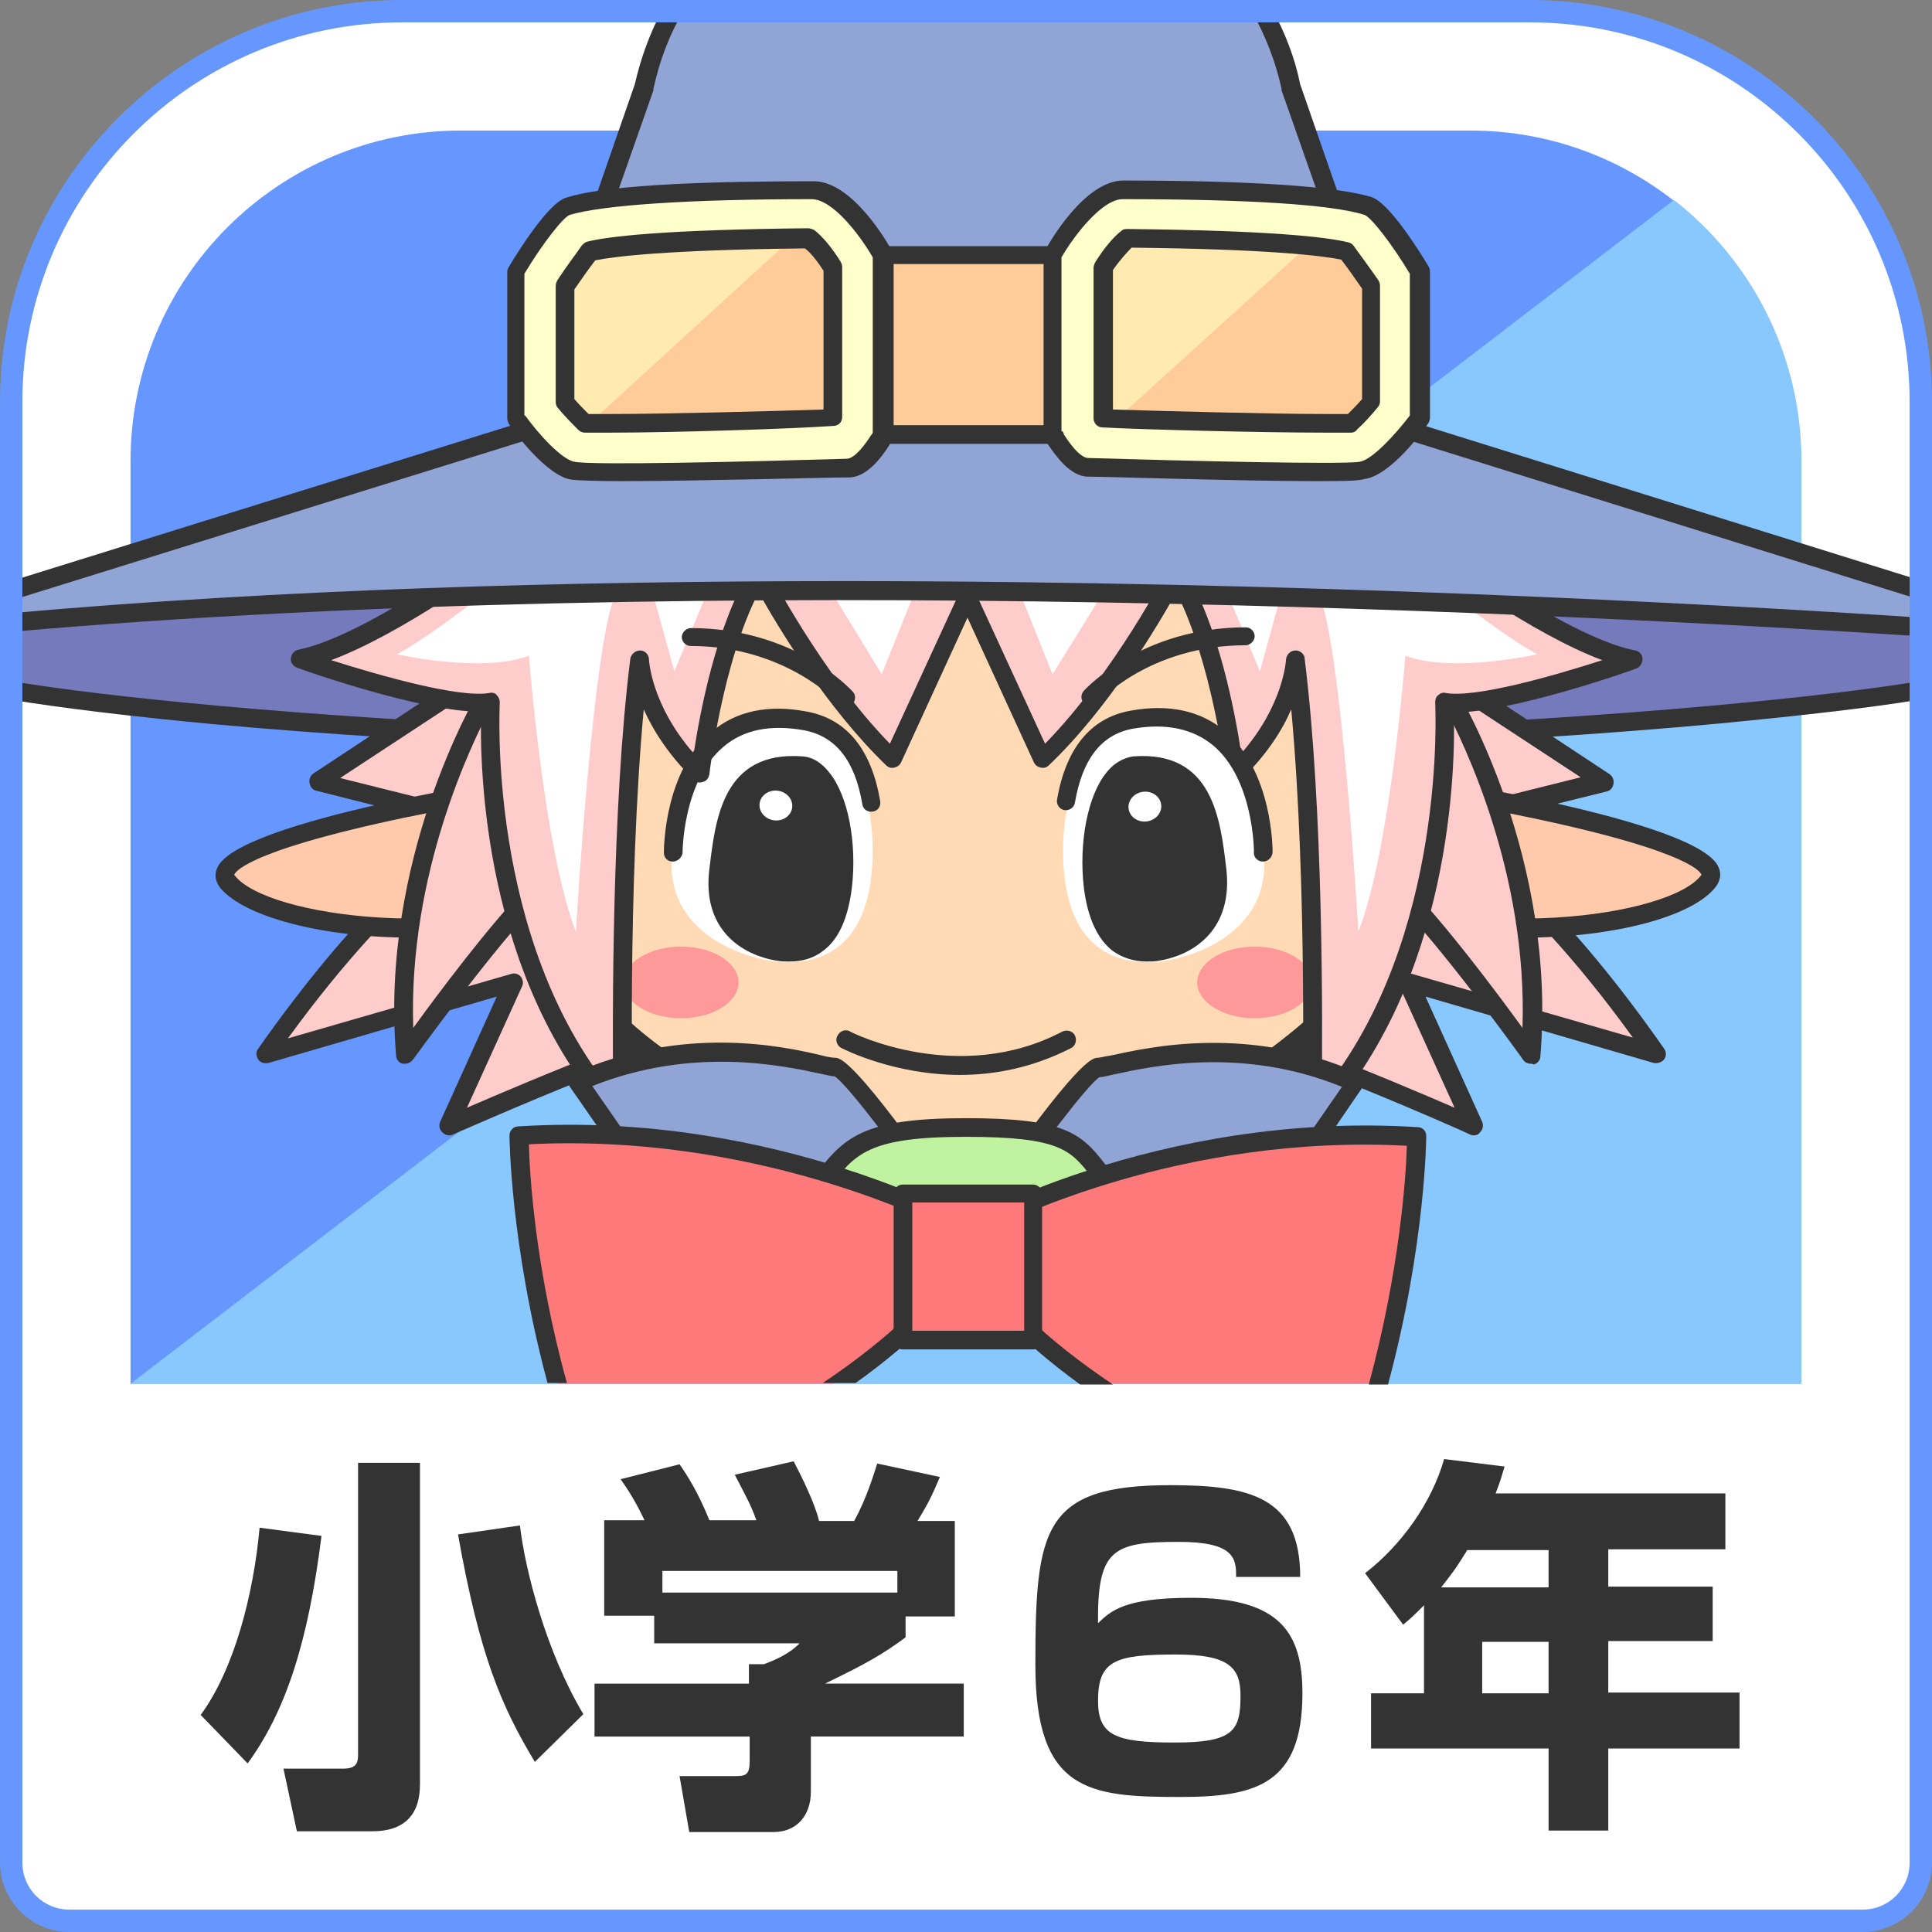 <?xml version="1.0" encoding="utf-8"?>
<!-- Generator: Adobe Illustrator 26.5.0, SVG Export Plug-In . SVG Version: 6.00 Build 0)  -->
<svg version="1.1" id="レイヤー_1" xmlns="http://www.w3.org/2000/svg" xmlns:xlink="http://www.w3.org/1999/xlink" x="0px"
	 y="0px" viewBox="0 0 259 259" style="enable-background:new 0 0 259 259;" xml:space="preserve">
<rect x="0" y="0" width="259" height="259" fill="#808080" stroke="none"/>
<style type="text/css">
	.st0{fill:#FFFFFF;}
	.st1{fill:#6697FF;}
	.st2{fill:#333333;}
	.st3{fill:#89C7FF;}
	.st4{fill:#747ABC;}
	.st5{fill:#FFCCCC;}
	.st6{fill:#FFC9AB;}
	.st7{fill:#FFDAB5;}
	.st8{fill:#FF9999;}
	.st9{fill:#90A4D6;}
	.st10{fill:#C0F3A0;}
	.st11{fill:#FE7A7A;}
	.st12{fill:#FFCC99;}
	.st13{fill:#FFFFCC;}
	.st14{fill:#FFEAB0;}
</style>
<g>
	<path class="st0" d="M249.7,257.5H9.3c-4.3,0-7.8-3.5-7.8-7.8V53.9C1.5,25,25,1.5,53.9,1.5h151.1c29,0,52.4,23.5,52.4,52.4v195.8
		C257.5,254,254,257.5,249.7,257.5z"/>
	<path class="st1" d="M241.5,185.5h-224V61.8c0-24.5,19.9-44.3,44.3-44.3h135.3c24.5,0,44.3,19.9,44.3,44.3V185.5z"/>
	<g>
		<path class="st2" d="M43.1,205.9c-1.8,14.3-4.8,23.5-9.9,30.5l-6.3-6.5c4.5-6.1,7.1-16.2,7.9-25.1L43.1,205.9z M56.3,196.1v43.1
			c0,4.2-2.2,6.3-6.4,6.3H39.8l-1.8-8.4H46c1.7,0,2-0.7,2-1.8v-39.2H56.3z M71.7,236.2c-4.5-7.5-7.4-14.2-10.3-30.5l8.3-1.2
			c0.7,6,3.5,16.9,8.5,25.3L71.7,236.2z"/>
		<path class="st2" d="M86.4,203.8c-1.1-2.3-2-3.8-3.2-5.5l7.9-2c1.9,2.7,3.1,5.3,4,7.5h6.3c-0.8-2.2-1.4-3.2-2.9-6.1l7.9-1.8
			c1.2,2.3,2.9,5.8,3.4,8h4.7c1.7-3,2.8-6.8,3.1-7.7l8.4,1.8c-1.1,2.6-1.6,3.6-3,5.9h5v12.8h-6.6v2.8c-3,2.2-5,3.4-10.8,6.2h18.6
			v7.1h-20.5v7.4c0,3.2-1.9,5.4-5,5.4H92.4l-1.3-7.5h7.5c1.4,0,1.9-0.2,1.9-2v-3.3H79.7v-7.1h20.7v-2.6h2c1.9-0.7,3.5-1.5,4.8-2.8
			H87.7v-3.7H81v-12.8H86.4z M120.3,210.6H88.8v2.9h31.5V210.6z"/>
		<path class="st2" d="M165.7,211.5c0.1-2.7-0.4-4.8-7.7-4.8c-8.8,0-10.9,1-10.8,10.9c1.7-1.6,3.4-3.4,12.5-3.4
			c12.1,0,14.9,4.9,14.9,12.8c0,12.2-6.2,13.9-16.4,13.9c-12.2,0-19.4-0.7-19.4-17.7c0-18.3,1-24.1,18.1-24.1
			c10.7,0,17.4,1.6,17.4,12.3H165.7z M147.2,228c0,4.7,2.4,5.6,10.3,5.6c7.9,0,8.8-1.6,8.8-6.3c0-3.8-1.6-5.5-8.7-5.5
			C149.5,221.8,147.2,222.6,147.2,228z"/>
		<path class="st2" d="M190.9,215.2c-1.2,1.2-1.8,1.8-2.8,2.6l-5.1-6.9c4.9-3.8,8.9-9.4,10.6-15.3l8.1,1c-0.3,1-0.5,1.8-1.2,3.6
			h30.8v7.5h-15.7v5h14v7.3h-14v6.9h17.6v7.5h-17.6v11h-8v-11h-23.8V227h7.1V215.2z M207.6,212.8v-5h-10.9c-1.5,2.4-1.7,2.7-3.5,5
			H207.6z M198.7,220.1v6.9h8.9v-6.9H198.7z"/>
	</g>
	<path class="st3" d="M241.5,61.8c0-14.2-6.7-26.9-17.1-35L17.5,185.5h224V61.8z"/>
	<g>
		<g>
			<g>
				<path class="st4" d="M1.5,92.5C29.4,97,81.6,100,129.8,100c47.9,0,99.7-3.1,127.7-7.5V83c-28.1-2.6-79.8-6.2-127.7-6.2
					c-48.2,0-100.3,3.7-128.3,6.3V92.5z"/>
				<g>
					<path class="st2" d="M1.5,84.4c27.6-2.6,79.5-6.3,128.3-6.3c47.9,0,99.9,3.6,127.7,6.2v-2.5c-8-0.7-17.3-1.5-27-2.2
						c-20.5-1.5-60.9-4-100.8-4c-37.5,0-75.5,2.2-100.8,4c-9.7,0.7-19.2,1.5-27.5,2.3V84.4z"/>
					<path class="st2" d="M257.5,91.3c-6.8,1.1-15.8,2.2-28,3.3c-28.7,2.6-66,4.2-99.8,4.2c-34.4,0-72-1.6-100.6-4.2
						c-12.1-1.1-21-2.2-27.7-3.3v2.5c6.8,1.1,15.7,2.2,27.4,3.3c28.7,2.6,66.4,4.2,100.8,4.2c34.2,0,71.9-1.6,100.8-4.3
						c11.4-1.1,20.2-2.1,26.9-3.2V91.3z"/>
				</g>
				<g>
					<path class="st5" d="M68.9,87.5l-26.2,17.3l22.7,5.7c0,0-12.2,5.7-29.7,30.8l33.2-9.6L60.2,151c0,0,33.7-15.1,44.8-16.2
						L88.2,87.5H68.9z"/>
					<path class="st2" d="M60.2,152.2c-0.3,0-0.6-0.1-0.9-0.4c-0.4-0.4-0.5-0.9-0.3-1.4l7.6-16.8l-30.6,8.9c-0.5,0.1-1.1,0-1.4-0.5
						s-0.3-1,0-1.4C47.6,122.1,57.6,114,62.2,111L42.4,106c-0.5-0.1-0.8-0.5-0.9-1s0.1-1,0.5-1.3l26.2-17.3c0.2-0.1,0.4-0.2,0.7-0.2
						h19.2c0.5,0,1,0.3,1.2,0.8l16.8,47.2c0.1,0.4,0.1,0.8-0.1,1.1s-0.6,0.5-0.9,0.6C94.3,137.1,61,152,60.7,152.1
						C60.5,152.2,60.4,152.2,60.2,152.2z M68.9,130.5c0.4,0,0.7,0.2,0.9,0.4c0.3,0.4,0.4,0.9,0.2,1.3l-7.4,16.3
						c8.1-3.5,30.4-13,40.6-14.7l-16-45h-18l-23.6,15.5l20,5c0.5,0.1,0.9,0.6,0.9,1.1c0.1,0.5-0.2,1-0.7,1.3
						c-0.1,0.1-11.2,5.5-27.2,27.5l29.8-8.6C68.7,130.5,68.8,130.5,68.9,130.5z"/>
					<path class="st5" d="M188.8,87.5l26.2,17.3l-22.7,5.7c0,0,12.2,5.7,29.7,30.8l-33.2-9.6l8.7,19.2c0,0-33.7-15.1-44.8-16.2
						l16.8-47.2H188.8z"/>
					<path class="st2" d="M197.6,152.2c-0.2,0-0.3,0-0.5-0.1c-0.3-0.2-33.6-15-44.4-16.1c-0.4,0-0.7-0.2-0.9-0.6s-0.3-0.7-0.1-1.1
						l16.8-47.2c0.2-0.5,0.6-0.8,1.2-0.8h19.2c0.2,0,0.5,0.1,0.7,0.2l26.2,17.3c0.4,0.3,0.6,0.8,0.5,1.3s-0.4,0.9-0.9,1l-19.8,4.9
						c4.6,3.1,14.6,11.1,27.5,29.6c0.3,0.4,0.3,1,0,1.4s-0.9,0.6-1.4,0.5l-30.6-8.9l7.6,16.8c0.2,0.5,0.1,1-0.3,1.4
						C198.2,152.1,197.9,152.2,197.6,152.2z M154.4,133.8c10.3,1.8,32.5,11.2,40.6,14.7l-7.4-16.3c-0.2-0.4-0.1-1,0.2-1.3
						c0.3-0.4,0.8-0.5,1.3-0.4l29.8,8.6c-15.9-22-27.1-27.5-27.2-27.5c-0.5-0.2-0.8-0.7-0.7-1.3c0.1-0.5,0.4-1,0.9-1.1l20-5
						l-23.6-15.5h-18L154.4,133.8z"/>
				</g>
				<path class="st6" d="M77.5,104.2c0,0-52.1,7.7-47,14s33.2,9.8,52.7,0.7L77.5,104.2z"/>
				<path class="st2" d="M55.3,125.7c-12.1,0-22.6-2.8-25.8-6.7c-0.6-0.8-0.8-1.7-0.4-2.6c2.5-6.4,40.6-12.3,48.2-13.4
					c0.6-0.1,1.1,0.2,1.3,0.8l5.7,14.7c0.2,0.6,0,1.3-0.6,1.6C75.1,124,64.7,125.7,55.3,125.7z M31.4,117.3c0,0,0,0,0.1,0.1
					c4.3,5.5,31,9.2,50.1,0.8l-4.9-12.6c-3.1,0.5-12.7,2-22.4,4C32,114.3,31.4,117.2,31.4,117.3L31.4,117.3z"/>
				<path class="st6" d="M182,104.2c0,0,52.1,7.7,47,14c-5,6.3-33.2,9.8-52.7,0.7L182,104.2z"/>
				<path class="st2" d="M204.2,125.7c-9.4,0-19.8-1.7-28.4-5.7c-0.6-0.3-0.9-1-0.6-1.6l5.7-14.7c0.2-0.5,0.8-0.9,1.3-0.8
					c7.6,1.1,45.7,7,48.2,13.4c0.4,0.9,0.2,1.8-0.4,2.6C226.9,122.9,216.3,125.7,204.2,125.7z M177.9,118.2
					c19.1,8.4,45.8,4.7,50.1-0.8c0.1-0.1,0.1-0.1,0.1-0.1c0-0.1-0.6-3-23-7.7c-9.6-2-19.3-3.6-22.4-4L177.9,118.2z"/>
				<path class="st7" d="M177,136.8c0.7-0.7,1.3-1.3,1.7-2.2c0.4-0.9,0.9-1.5,0.9-2.2c-0.2-3.9-1.7-21-1.7-24.9
					c0-3.1,2.4-21,3.3-28.9c-10.3-19-29.5-28.7-51.4-28.7c-22.1,0-41.3,8.1-51.6,27.3c0.9,7,3.5,27.1,3.5,30.2
					c0,3.9-1.5,21-1.7,24.9c0,0.7,0.2,1.3,0.9,2.2c0.7,0.7,1.1,1.5,1.7,2.2c3.5,3.5,9.4,7.4,10.3,7.9c10.7,6.1,21.2,9,37,9
					s26.2-3.1,37-9C167.6,144.2,173.3,140.3,177,136.8z"/>
				<ellipse class="st8" cx="91.3" cy="131.7" rx="7.7" ry="4.8"/>
				<ellipse class="st8" cx="168.2" cy="131.7" rx="7.7" ry="4.8"/>
				<path class="st2" d="M129.8,154.8c-15.3,0-26.2-2.6-37.6-9.1c-1-0.5-7-4.5-10.5-8.1c-0.4-0.4-0.7-0.8-1-1.2
					c-0.3-0.4-0.5-0.7-0.7-0.9c0,0-0.1-0.1-0.1-0.1c-0.8-1-1.1-1.9-1.1-2.9c0.1-1.5,0.3-4.5,0.6-8.1c0.5-6.4,1.1-14.4,1.1-16.9
					c0-2.5-1.9-17.8-3-25.9l-0.5-4.1c0-0.3,0-0.5,0.1-0.7c9.8-18.3,28-28,52.7-28c23.3,0,42.4,10.7,52.5,29.3
					c0.1,0.2,0.2,0.5,0.1,0.7c-0.3,2.7-0.8,6.5-1.3,10.5c-0.9,7.6-2,16.3-2,18.3c0,2.5,0.6,10.5,1.1,16.9c0.3,3.5,0.5,6.6,0.6,8
					c0,0.9-0.4,1.6-0.7,2.3c-0.1,0.2-0.2,0.3-0.3,0.5c-0.5,1.1-1.3,1.8-2,2.5c0,0,0,0,0,0c-3.8,3.6-9.5,7.6-10.6,8.1
					C155.6,152.2,144.7,154.8,129.8,154.8z M81.7,133.8c0.4,0.4,0.7,0.8,0.9,1.2c0.3,0.4,0.5,0.7,0.7,0.9c3.4,3.4,9.2,7.3,10,7.6
					c11,6.3,21.5,8.8,36.4,8.8c14.5,0,25-2.6,36.4-8.8c0.8-0.4,6.4-4.3,10-7.7c0.6-0.6,1.2-1.2,1.5-1.8c0.1-0.2,0.2-0.4,0.3-0.5
					c0.2-0.4,0.5-0.9,0.5-1.1c-0.1-1.3-0.3-4.4-0.6-7.9c-0.5-6.4-1.2-14.5-1.2-17.1c0-2.1,1-10.5,2-18.6c0.5-3.8,0.9-7.4,1.2-10
					c-9.7-17.6-27.9-27.7-50.1-27.7c-16.5,0-38.5,4.6-50.3,26.3l0.5,3.7c1.5,11.9,3,23.8,3,26.3c0,2.6-0.6,10.6-1.2,17.1
					c-0.3,3.5-0.5,6.6-0.6,7.9C81.1,132.7,81.2,133.1,81.7,133.8z M177,136.8L177,136.8L177,136.8z"/>
				<path class="st0" d="M116.8,117.5c-1.1,9.6-6.8,12-12.9,11.4c-6.3-0.9-14.9-5-13.8-14.7c1.7-14,4.4-19.5,17.7-17.7
					C114.2,97.2,117.9,107.9,116.8,117.5z"/>
				<path class="st5" d="M65.2,93.2c0,0-13.1,21.9-10.9,48.1c0,0,10.9-15.3,17.5-21.9l1.3-21L65.2,93.2z"/>
				<path class="st2" d="M54.3,142.6c-0.1,0-0.2,0-0.3,0c-0.5-0.1-0.9-0.6-0.9-1.1c-2.2-26.3,10.6-48,11.1-48.9
					c0.2-0.3,0.5-0.5,0.8-0.6c0.3-0.1,0.7,0,1,0.2l7.9,5.2c0.4,0.2,0.6,0.7,0.6,1.1l-1.3,21c0,0.3-0.1,0.6-0.4,0.8
					c-6.4,6.4-17.3,21.6-17.4,21.7C55.1,142.4,54.7,142.6,54.3,142.6z M65.7,95c-2.4,4.6-11,22.1-10.3,42.8
					c3.4-4.7,10.3-13.9,15.2-18.9l1.2-19.8L65.7,95z"/>
				<path class="st5" d="M194.3,93.2c0,0,13.1,21.9,10.9,48.1c0,0-10.9-15.3-17.5-21.9l-1.3-21L194.3,93.2z"/>
				<path class="st2" d="M205.2,142.6c-0.4,0-0.8-0.2-1-0.5c-0.1-0.2-11-15.3-17.4-21.7c-0.2-0.2-0.3-0.5-0.4-0.8l-1.3-21
					c0-0.4,0.2-0.9,0.6-1.1l7.9-5.2c0.3-0.2,0.6-0.3,1-0.2c0.3,0.1,0.6,0.3,0.8,0.6c0.5,0.9,13.3,22.5,11.1,48.9
					c0,0.5-0.4,1-0.9,1.1C205.4,142.6,205.3,142.6,205.2,142.6z M188.9,118.9c4.9,5,11.8,14.2,15.2,18.9
					c0.7-20.7-7.9-38.2-10.3-42.8l-6.1,4.1L188.9,118.9z"/>
				<g>
					<path class="st5" d="M219,88.4c-10.1-2-27.6-15.3-27.6-15.3l-58-1.7v-0.2l-3.9,0.2l-3.9-0.2v0.2l-57.7,1.7
						c0,0-17.7,13.3-27.6,15.3c0,0,19.5,7.7,25.6,5.7c0,0-2.2,34.6,17.7,55.8c0,0,0.2-35.9,2.2-61.5c0,0,0.2,7.7,8.1,15.3
						c0,0,2-17.3,7.9-26.9c0,0,7.9,15.3,17.9,24.9l10.1-21.9l10.1,21.9c10.1-9.6,17.9-24.9,17.9-24.9c5.9,9.6,7.9,26.9,7.9,26.9
						c7.9-7.7,8.1-15.3,8.1-15.3c2,21.2,2.2,61.5,2.2,61.5c19.9-21.2,17.7-55.8,17.7-55.8C199.5,96.1,219,88.4,219,88.4z"/>
					<path class="st0" d="M68.5,76.8c0,0-10.9,8.7-15.3,10.9c0,0,11.4,2.6,17.7,0.2c0,0,2,26,6.3,37c0,0,2.4-40.7,5.5-45.5l3.1-6.1
						L90.4,90l7.2-17.3L72.9,61.5L68.5,76.8z"/>
					<path class="st0" d="M190.8,76.8c0,0,10.9,8.7,15.3,10.9c0,0-11.4,2.6-17.7,0.2c0,0-2,26-6.3,37c0,0-2.4-40.7-5.5-45.5
						l-3.1-6.1L168.9,90l-7.2-17.3l24.7-11.2L190.8,76.8z"/>
					<polygon class="st0" points="107,72 118.2,90.4 125.8,71.4 					"/>
					<polygon class="st0" points="152.5,72 141.1,90.4 133.5,71.4 					"/>
					<path class="st2" d="M175.9,151.1c-0.2,0-0.3,0-0.5-0.1c-0.5-0.2-0.8-0.7-0.8-1.2c0-0.3,0.7-31-1.5-54.7
						c-1.2,2.8-3.3,6.1-6.7,9.4c-0.3,0.3-0.8,0.4-1.3,0.3c-0.4-0.2-0.8-0.6-0.8-1c0-0.2-1.8-14.9-6.6-24.4
						c-2.5,4.5-9.1,15.6-17.1,23.2c-0.3,0.3-0.7,0.4-1.1,0.3c-0.4-0.1-0.7-0.3-0.9-0.7l-8.9-19.4l-8.9,19.4
						c-0.2,0.4-0.5,0.6-0.9,0.7c-0.4,0.1-0.8,0-1.1-0.3c-8-7.7-14.6-18.7-17.1-23.2c-4.9,9.5-6.6,24.3-6.6,24.4
						c-0.1,0.5-0.4,0.9-0.8,1c-0.5,0.2-1,0.1-1.3-0.3c-3.4-3.3-5.5-6.7-6.7-9.4c-2.2,23.7-1.5,54.3-1.5,54.7c0,0.5-0.3,1-0.8,1.2
						c-0.5,0.2-1,0.1-1.4-0.3c-18-19.2-18.3-48.4-18.1-55.3c-0.1,0-0.2,0-0.3,0c-7.7,0-23.7-5.6-24.4-5.9c-0.5-0.2-0.9-0.7-0.8-1.3
						s0.5-1,1-1.1c9.4-1.9,26.9-15,27.1-15.1c0.2-0.2,0.5-0.2,0.7-0.2l57-1.7c0.2-0.2,0.5-0.3,0.8-0.2l3.9,0.2l3.9-0.2
						c0.3,0,0.6,0.1,0.8,0.2l57.3,1.7c0.3,0,0.5,0.1,0.7,0.3c0.2,0.1,17.4,13.2,27,15.1c0.6,0.1,1,0.6,1,1.1s-0.3,1.1-0.8,1.3
						c-0.7,0.3-16.9,6-24.5,5.9c0.2,6.9-0.1,36.1-18.1,55.3C176.6,151,176.2,151.1,175.9,151.1z M173.7,87.2c0.6,0,1.2,0.5,1.2,1.1
						c2.5,20,2.4,48.5,2.3,58.2c16.9-20.7,15.2-52,15.2-52.3c0-0.4,0.1-0.8,0.4-1c0.3-0.3,0.7-0.4,1-0.3c4,0.7,14.5-2.3,21-4.4
						C205.4,85,193.2,76,191,74.4l-57.6-1.7c-0.2,0-0.4-0.1-0.6-0.2l-3.2,0.2c0,0-0.1,0-0.1,0l-3.2-0.2c-0.2,0.1-0.4,0.2-0.6,0.2
						l-57.3,1.7C66.1,76,53.8,85,44.4,88.5c6.6,2.1,17.2,5.1,21.2,4.4c0.4-0.1,0.8,0,1,0.3c0.3,0.3,0.4,0.6,0.4,1
						c0,0.3-1.8,31.6,15.2,52.3c-0.1-9.7-0.2-38.3,2.3-58.2c0.1-0.6,0.7-1.1,1.3-1.1c0.7,0,1.2,0.6,1.2,1.2c0,0.1,0.3,6.1,6,12.6
						c0.8-5.3,3-17.2,7.7-24.8c0.2-0.4,0.7-0.6,1.1-0.6c0.5,0,0.9,0.3,1.1,0.7c0.1,0.1,7.2,14,16.4,23.4l9.3-20.2
						c0.2-0.4,0.6-0.7,1.1-0.7s0.9,0.3,1.1,0.7l9.3,20.2c9.2-9.4,16.4-23.2,16.4-23.4c0.2-0.4,0.6-0.7,1.1-0.7
						c0.4,0,0.9,0.2,1.1,0.6c4.7,7.6,6.9,19.5,7.7,24.8c5.7-6.5,6-12.5,6-12.6C172.5,87.7,173,87.2,173.7,87.2
						C173.7,87.2,173.7,87.2,173.7,87.2z"/>
				</g>
				<path class="st9" d="M1.5,83.5c95.3-8.4,209.8-2.5,256,0.6v-5l-68.3-21.3l-16.2-46.1c-0.8-3.6-2-7-3.7-10.2H90.2
					c-1.7,3.1-3,6.5-3.7,10.2L70.3,57.8L1.5,79.2V83.5z"/>
				<g>
					<path class="st2" d="M1.5,80.5L70.6,59c0.4-0.1,0.7-0.4,0.8-0.8l16.2-46.1c0-0.1,0-0.1,0-0.2c0.8-3.7,2.1-7.2,4-10.4h-2.9
						c-1.6,3-2.8,6.3-3.6,9.8L69.3,56.8L1.5,77.9V80.5z"/>
					<path class="st2" d="M257.5,85.3v-2.5c-28.8-1.9-83.9-4.9-144.3-4.9c-36.9,0-75.8,1.1-111.7,4.3v2.5
						C96.3,76.4,211.3,82.3,257.5,85.3z"/>
					<path class="st2" d="M174.3,11.3c-0.7-3.5-2-6.8-3.6-9.8h-2.9c1.8,3.2,3.2,6.7,4,10.4c0,0.1,0,0.1,0,0.2l16.2,46.1
						c0.1,0.4,0.4,0.7,0.8,0.8l68.6,21.4v-2.6l-67.3-21L174.3,11.3z"/>
				</g>
				<path class="st2" d="M90.2,115.5c-0.7,0-1.2-0.5-1.2-1.2c0-0.4,0-10.9,6.4-16.2c3.3-2.8,7.6-3.7,12.8-2.7c5.3,1,8.6,5,9.8,12
					c0.1,0.7-0.3,1.3-1,1.4c-0.7,0.1-1.3-0.3-1.4-1c-1-5.9-3.6-9.1-7.8-9.9c-4.5-0.8-8.1-0.1-10.8,2.2c-5.5,4.6-5.5,14.2-5.5,14.3
					C91.4,114.9,90.9,115.5,90.2,115.5C90.2,115.5,90.2,115.5,90.2,115.5z"/>
				<path class="st2" d="M113.3,94.7c-0.3,0-0.7-0.1-0.9-0.4l0,0c-0.1-0.1-7.1-7.7-19.8-7.7c-0.7,0-1.2-0.6-1.2-1.2s0.6-1.2,1.2-1.2
					c14,0,21.4,8.2,21.7,8.5c0.5,0.5,0.4,1.3-0.1,1.8C113.9,94.6,113.6,94.7,113.3,94.7z"/>
				<path class="st2" d="M128.7,144.1c-8.8,0-15.5-3.4-15.9-3.6c-0.6-0.3-0.9-1.1-0.5-1.7c0.3-0.6,1.1-0.9,1.7-0.5
					c0.1,0.1,14.5,7.3,28.4,0c0.6-0.3,1.4-0.1,1.7,0.5c0.3,0.6,0.1,1.4-0.5,1.7C138.3,143.2,133.2,144.1,128.7,144.1z"/>
				<g>
					<path class="st2" d="M112.9,118.8c-0.9,7.4-4.4,9.4-8.5,8.7c-4.2-0.7-9-3.5-8.1-10.9c0.9-7.4,3.1-15.5,11.2-14
						C111.6,103.5,113.8,111.4,112.9,118.8z"/>
					<path class="st2" d="M105.8,128.9c-0.5,0-1.1,0-1.6-0.1c-5-0.8-10.1-4.4-9.1-12.3c0.8-6.7,1.8-15.9,12.5-15.1
						c1.4,0.1,2.6,0.9,3.6,2.2c2.5,3.1,3.7,9.4,3,15.4c-0.5,4.1-1.8,7-3.9,8.5C109,128.5,107.5,128.9,105.8,128.9z M106.3,103.8
						c-6.7,0-7.8,5.2-8.7,12.9c-0.9,7.5,4.6,9.2,7,9.6c1.7,0.3,3.1,0,4.2-0.8c1.5-1.2,2.5-3.5,2.9-6.9l0,0c0.6-5.3-0.4-11-2.4-13.6
						c-0.6-0.8-1.2-1.2-1.9-1.2C107,103.9,106.6,103.8,106.3,103.8z"/>
					
						<ellipse transform="matrix(0.122 -0.993 0.993 0.122 -15.905 197.983)" class="st0" cx="103.9" cy="108" rx="2" ry="2.2"/>
				</g>
				<path class="st0" d="M142.7,117.5c1.1,9.6,6.8,12,12.9,11.4c6.3-0.9,14.9-5,13.8-14.7c-1.7-14-4.4-19.5-17.7-17.7
					C145.3,97.2,141.6,107.9,142.7,117.5z"/>
				<path class="st2" d="M169.3,115.5C169.3,115.5,169.3,115.5,169.3,115.5c-0.7,0-1.3-0.6-1.2-1.3c0-0.1,0-9.7-5.5-14.3
					c-2.7-2.2-6.3-3-10.8-2.2c-4.2,0.8-6.7,4.1-7.7,9.9c-0.1,0.7-0.8,1.1-1.4,1c-0.7-0.1-1.1-0.8-1-1.4c1.2-6.9,4.5-10.9,9.7-11.9
					c5.3-1,9.6,0,12.8,2.7c6.4,5.4,6.4,15.8,6.4,16.2C170.6,114.9,170,115.5,169.3,115.5z"/>
				<path class="st2" d="M146.2,94.7c-0.3,0-0.6-0.1-0.8-0.3c-0.5-0.5-0.6-1.2-0.1-1.8c0.3-0.3,7.8-8.5,21.7-8.5
					c0.7,0,1.2,0.6,1.2,1.2s-0.6,1.2-1.2,1.2c-12.9,0-19.8,7.6-19.8,7.7C146.8,94.6,146.5,94.7,146.2,94.7z"/>
				<g>
					<path class="st2" d="M146.6,118.8c0.9,7.4,4.4,9.4,8.5,8.7s9-3.5,8.1-10.9c-0.9-7.4-3.1-15.5-11.2-14
						C147.9,103.5,145.7,111.4,146.6,118.8z"/>
					<path class="st2" d="M153.7,128.9c-1.7,0-3.2-0.5-4.5-1.4c-2.1-1.6-3.4-4.5-3.9-8.5l0,0c-0.7-6,0.5-12.3,3-15.4
						c1-1.3,2.3-2,3.6-2.2c10.7-0.8,11.7,8.4,12.5,15.1c0.9,7.9-4.1,11.5-9.1,12.3C154.8,128.9,154.2,128.9,153.7,128.9z
						 M153.2,103.8c-0.3,0-0.7,0-1,0c-0.6,0.1-1.3,0.5-1.9,1.2c-2,2.6-3.1,8.3-2.4,13.6l0,0c0.4,3.4,1.4,5.7,2.9,6.9
						c1.1,0.8,2.5,1.1,4.2,0.8c2.4-0.4,7.9-2.1,7-9.6C161.1,109,159.9,103.8,153.2,103.8z"/>
					
						<ellipse transform="matrix(0.993 -0.122 0.122 0.993 -12.034 19.503)" class="st0" cx="153.4" cy="108.1" rx="2.2" ry="2"/>
				</g>
				<g>
					<path class="st9" d="M127.3,162.3c0,0-13.3-19.2-15.3-19.2c-2,0-17.3-5.7-34.6,2l13.3,19.2c0,0,5.7,7.7,17.3,7.7
						C123.4,172,127.3,162.3,127.3,162.3z"/>
					<path class="st2" d="M108.1,173.2c-12.1,0-18-7.8-18.3-8.2l-13.4-19.3c-0.2-0.3-0.3-0.7-0.2-1c0.1-0.4,0.4-0.7,0.7-0.8
						c14.8-6.6,28.3-3.6,33.3-2.4c0.7,0.2,1.5,0.3,1.7,0.3c0,0,0,0,0,0c0.7,0,2.6,0,16.3,19.8c0.2,0.3,0.3,0.8,0.1,1.2
						C128.3,163.2,124.1,173.2,108.1,173.2z M79.4,145.6l12.5,18c0,0,5.5,7.1,16.3,7.1c12.1,0,16.7-6.3,17.8-8.3
						c-5.8-8.3-12.5-17.1-14.1-18.1c-0.4,0-1.1-0.2-2.1-0.4C105.1,142.9,92.9,140.2,79.4,145.6z"/>
					<path class="st9" d="M131.9,162.3c0,0,13.3-19.2,15.3-19.2s17.3-5.7,34.6,2l-13.3,19.2c0,0-5.7,7.7-17.3,7.7
						C135.9,172,131.9,162.3,131.9,162.3z"/>
					<path class="st2" d="M151.2,173.2c-16,0-20.2-10-20.4-10.4c-0.2-0.4-0.1-0.8,0.1-1.2c13.7-19.8,15.6-19.8,16.3-19.8
						c0.2,0,1-0.2,1.7-0.3c5.1-1.1,18.5-4.2,33.3,2.4c0.3,0.2,0.6,0.4,0.7,0.8c0.1,0.4,0,0.7-0.2,1L169.5,165
						C169.2,165.4,163.3,173.2,151.2,173.2z M133.4,162.5c1.1,2,5.6,8.3,17.8,8.3c10.8,0,16.2-7.1,16.3-7.2l12.4-17.9
						c-13.5-5.5-25.7-2.7-30.4-1.7c-1,0.2-1.6,0.4-2.1,0.4C145.9,145.3,139.2,154.1,133.4,162.5z"/>
				</g>
				<path class="st10" d="M128.7,165.4l28.9,9.6c-2.8-14.4-10.3-23.8-27.8-23.8s-25.8,10.1-28,25.2L128.7,165.4z"/>
				<path class="st2" d="M108.1,162.5c-0.3,0-0.6-0.1-0.8-0.3c-0.5-0.4-0.6-1.2-0.2-1.8c0.8-0.9,1.4-1.8,2-2.6
					c4-5.4,6.6-7.9,20.4-7.9c13.2,0,15.4,2,18.6,6.1c0.7,0.8,1.4,1.8,2.4,2.8c0.5,0.5,0.5,1.3,0,1.8c-0.5,0.5-1.3,0.5-1.8,0
					c-1.1-1.1-1.8-2.1-2.5-3c-2.7-3.4-4.1-5.2-16.7-5.2c-13.2,0-14.9,2.3-18.4,6.9c-0.6,0.8-1.3,1.7-2.1,2.7
					C108.8,162.4,108.5,162.5,108.1,162.5z"/>
				<g>
					<path class="st11" d="M130.8,165.4c0,0-26.2-15.3-61.2-13.1c0,0,0,14.5,5.1,33.2h37.1C121.3,179.2,129.5,171.9,130.8,165.4z"/>
					<path class="st2" d="M132,165.8c0.2-0.6,0-1.2-0.6-1.5c-0.3-0.2-27-15.5-61.9-13.3c-0.7,0-1.2,0.6-1.2,1.2
						c0,0.2,0.1,14.6,5.1,33.2H76c-4.3-15.5-5-28.2-5.1-32c30-1.5,53.6,10,58.4,12.5c-2.8,7-10.5,13.8-19,19.5h4.4
						C122.7,179.7,129.7,172.9,132,165.8z"/>
					<path class="st11" d="M189.9,152.3c-35-2.2-61.2,13.1-61.2,13.1c1.3,6.5,9.6,13.8,19,20.1h37.1
						C189.9,166.8,189.9,152.3,189.9,152.3z"/>
					<path class="st2" d="M186.1,185.5c5-18.6,5.1-33,5.1-33.2c0-0.7-0.5-1.2-1.2-1.2c-35-2.2-61.7,13.1-61.9,13.3
						c-0.5,0.3-0.7,0.9-0.6,1.5c2.4,7.1,9.3,13.9,17.3,19.7h4.4c-8.5-5.7-16.2-12.5-19-19.5c4.8-2.6,28.4-14.1,58.4-12.5
						c-0.1,3.8-0.9,16.5-5.1,32H186.1z"/>
				</g>
				<rect x="121" y="159.9" class="st11" width="17.5" height="19.7"/>
				<path class="st2" d="M138.5,180.9H121c-0.7,0-1.2-0.6-1.2-1.2v-19.7c0-0.7,0.6-1.2,1.2-1.2h17.5c0.7,0,1.2,0.6,1.2,1.2v19.7
					C139.8,180.3,139.2,180.9,138.5,180.9z M122.3,178.4h15v-17.2h-15V178.4z"/>
			</g>
			<rect x="115.5" y="34.2" class="st12" width="28.4" height="24.1"/>
			<path class="st2" d="M144,59.5h-28.4c-0.7,0-1.2-0.6-1.2-1.2V34.2c0-0.7,0.6-1.2,1.2-1.2H144c0.7,0,1.2,0.6,1.2,1.2v24.1
				C145.2,58.9,144.7,59.5,144,59.5z M116.8,57h25.9V35.4h-25.9V57z"/>
			<g>
				<g>
					<path class="st13" d="M113.6,62.6c0,0-33.7,1.1-36.7,0.4c-3.1-0.4-7.7-7-7.7-7V36.4c0,0,4.8-8.1,7-8.7c7-2.2,28.2-2.2,32.8-2.2
						c4.6,0,9.4,8.7,9.4,8.7v24.1C118.2,58.2,116,62.6,113.6,62.6z"/>
					<path class="st2" d="M83.3,64.5c-3.4,0-6-0.1-6.7-0.2c-3.3-0.5-7.6-6.3-8.4-7.5c-0.1-0.2-0.2-0.5-0.2-0.7V36.4
						c0-0.2,0.1-0.4,0.2-0.6c1.2-2,5.3-8.6,7.7-9.3c5.9-1.9,21.3-2.2,33.2-2.2c5.2,0,10,8.4,10.5,9.4c0.1,0.2,0.2,0.4,0.2,0.6v24.1
						c0,0.4-0.2,0.7-0.4,0.9c-0.1,0.1-0.1,0.2-0.2,0.4c-0.9,1.4-2.9,4.3-5.4,4.3C110.9,64,93.4,64.5,83.3,64.5z M70.4,55.7
						c1.8,2.5,4.9,5.9,6.6,6.2c2.2,0.5,23,0,36.5-0.4c0,0,0,0,0,0c1.2,0,2.8-2.4,3.3-3.2c0.1-0.1,0.2-0.2,0.2-0.4V34.5
						c-1.8-3.1-5.4-7.8-8.2-7.8c-16.5,0-28,0.8-32.4,2.1c-0.9,0.3-3.7,3.9-6.1,7.9V55.7z M118.4,59.5
						C118.4,59.5,118.4,59.5,118.4,59.5S118.4,59.5,118.4,59.5z M118.4,59.5C118.4,59.5,118.4,59.5,118.4,59.5
						C118.4,59.5,118.4,59.5,118.4,59.5z M118.4,59.5L118.4,59.5L118.4,59.5z M118.4,59.5L118.4,59.5L118.4,59.5z M118.4,59.5
						L118.4,59.5L118.4,59.5z M118.4,59.5L118.4,59.5L118.4,59.5z M118.4,59.5L118.4,59.5L118.4,59.5z M118.4,59.5
						C118.4,59.5,118.4,59.5,118.4,59.5S118.4,59.5,118.4,59.5z M118.4,59.5L118.4,59.5L118.4,59.5z M118.4,59.5L118.4,59.5
						L118.4,59.5z M118.4,59.5L118.4,59.5L118.4,59.5z"/>
					<path class="st12" d="M81.9,56.7c-1.7,0-2.8,0-3.5,0c-0.7-0.7-1.7-1.7-2.6-2.8V38.3c1.3-2,2.6-3.7,3.3-4.6
						c2.6-0.7,10.1-1.5,29.3-1.7c0.9,0.7,2.2,2.2,3.3,3.9v20.1C106.1,56.3,90.2,56.7,81.9,56.7z"/>
					<path class="st14" d="M79,33.7c-0.9,0.9-2.2,2.6-3.3,4.6v15.5c0.9,1.1,2,2.2,2.6,2.8c0.2,0,0.4,0,0.9,0L106.1,32
						C88.4,32,81.4,33.1,79,33.7z"/>
					<path class="st2" d="M81.9,58h-3.5c-0.3,0-0.6-0.1-0.9-0.4c-0.7-0.7-1.8-1.8-2.7-2.9c-0.2-0.2-0.3-0.5-0.3-0.8V38.3
						c0-0.2,0.1-0.5,0.2-0.7c1.3-2,2.7-3.8,3.3-4.7c0.2-0.2,0.4-0.4,0.7-0.5c2.8-0.7,10.2-1.6,29.6-1.8c0.3,0,0.5,0.1,0.8,0.2
						c1.1,0.8,2.5,2.5,3.6,4.3c0.1,0.2,0.2,0.4,0.2,0.7v20.1c0,0.7-0.5,1.2-1.2,1.2C106,57.5,90,58,81.9,58z M78.9,55.5h3
						c7.6,0,22.1-0.4,28.5-0.6V36.3c-0.9-1.4-1.8-2.5-2.5-3c-18.7,0.2-25.6,1.1-28.1,1.6c-0.7,0.9-1.7,2.3-2.8,3.9v14.7
						C77.6,54.2,78.3,54.9,78.9,55.5z"/>
				</g>
				<g>
					<path class="st13" d="M145.9,62.6c0,0,33.7,1.1,36.7,0.4c3.1-0.4,7.7-7,7.7-7V36.4c0,0-4.8-8.1-7-8.7c-7-2.2-28.2-2.2-32.8-2.2
						s-9.4,8.7-9.4,8.7v24.1C141.3,58.2,143.5,62.6,145.9,62.6z"/>
					<path class="st2" d="M176.3,64.5c-10,0-27.8-0.6-30.4-0.6c-2.5,0-4.4-2.9-5.4-4.3c-0.1-0.1-0.2-0.3-0.2-0.4
						c-0.3-0.2-0.4-0.6-0.4-0.9V34.2c0-0.2,0.1-0.4,0.2-0.6c0.5-1,5.3-9.4,10.5-9.4c11.9,0,27.2,0.4,33.2,2.2
						c2.4,0.7,6.5,7.3,7.7,9.3c0.1,0.2,0.2,0.4,0.2,0.6v19.7c0,0.3-0.1,0.5-0.2,0.7c-0.8,1.2-5.1,7-8.5,7.5
						C182.1,64.5,179.6,64.5,176.3,64.5z M142.4,57.8c0.1,0.1,0.2,0.2,0.2,0.4c0.5,0.8,2.1,3.2,3.3,3.2c0,0,0,0,0,0
						c13.5,0.4,34.3,0.9,36.4,0.5c1.7-0.3,4.8-3.7,6.7-6.2V36.7c-2.4-4-5.2-7.6-6.1-7.9c-4.4-1.4-15.9-2.1-32.4-2.1
						c-2.7,0-6.4,4.7-8.2,7.8V57.8z M141.1,59.5C141.1,59.5,141.1,59.5,141.1,59.5S141.1,59.5,141.1,59.5z M141.1,59.5
						C141.1,59.5,141.1,59.5,141.1,59.5C141.1,59.5,141.1,59.5,141.1,59.5z M141.1,59.5L141.1,59.5L141.1,59.5z M141.1,59.5
						L141.1,59.5L141.1,59.5z M141.1,59.5L141.1,59.5L141.1,59.5z M141.1,59.5L141.1,59.5L141.1,59.5z M141.1,59.5L141.1,59.5
						L141.1,59.5z M141.1,59.5C141.1,59.5,141.1,59.5,141.1,59.5S141.1,59.5,141.1,59.5z M141.1,59.5L141.1,59.5L141.1,59.5z
						 M141.1,59.5L141.1,59.5L141.1,59.5z M141.1,59.5L141.1,59.5L141.1,59.5z"/>
					<path class="st12" d="M177.7,56.7c1.7,0,2.8,0,3.5,0c0.7-0.7,1.7-1.7,2.6-2.8V38.3c-1.3-2-2.6-3.7-3.3-4.6
						c-2.6-0.7-10.1-1.5-29.3-1.7c-0.9,0.7-2.2,2.2-3.3,3.9v20.1C153.4,56.3,169.3,56.7,177.7,56.7z"/>
					<path class="st14" d="M151.2,32c-0.9,0.7-2.2,2.2-3.3,3.9v20.1c0.4,0,1.3,0,2,0l25.6-23.2C170.7,32.4,163.2,32,151.2,32z"/>
					<path class="st2" d="M181.1,58h-3.5c-8.2,0-24.2-0.4-29.8-0.7c-0.7,0-1.2-0.6-1.2-1.2V35.9c0-0.2,0.1-0.5,0.2-0.7
						c1.1-1.8,2.5-3.5,3.6-4.3c0.2-0.2,0.5-0.2,0.8-0.2c19.4,0.2,26.8,1.1,29.6,1.8c0.3,0.1,0.5,0.2,0.7,0.5c0.7,1,2,2.7,3.3,4.6
						c0.1,0.2,0.2,0.4,0.2,0.7v15.5c0,0.3-0.1,0.6-0.3,0.8c-0.9,1.1-2,2.3-2.7,2.9C181.8,57.8,181.5,58,181.1,58z M149.2,54.9
						c6.4,0.2,20.9,0.6,28.5,0.6h3c0.6-0.6,1.3-1.3,1.9-2V38.7c-1.1-1.6-2.1-3-2.8-3.9c-2.5-0.5-9.5-1.4-28.1-1.6
						c-0.6,0.6-1.6,1.7-2.5,3V54.9z"/>
				</g>
			</g>
		</g>
	</g>
	<path class="st1" d="M249.7,259H9.3c-5.1,0-9.3-4.2-9.3-9.3V53.9C0,24.2,24.2,0,53.9,0h151.1C234.8,0,259,24.2,259,53.9v195.8
		C259,254.8,254.8,259,249.7,259z M53.9,3C25.8,3,3,25.8,3,53.9v195.8c0,3.5,2.8,6.3,6.3,6.3h240.4c3.5,0,6.3-2.8,6.3-6.3V53.9
		C256,25.8,233.2,3,205.1,3H53.9z"/>
</g>
</svg>
